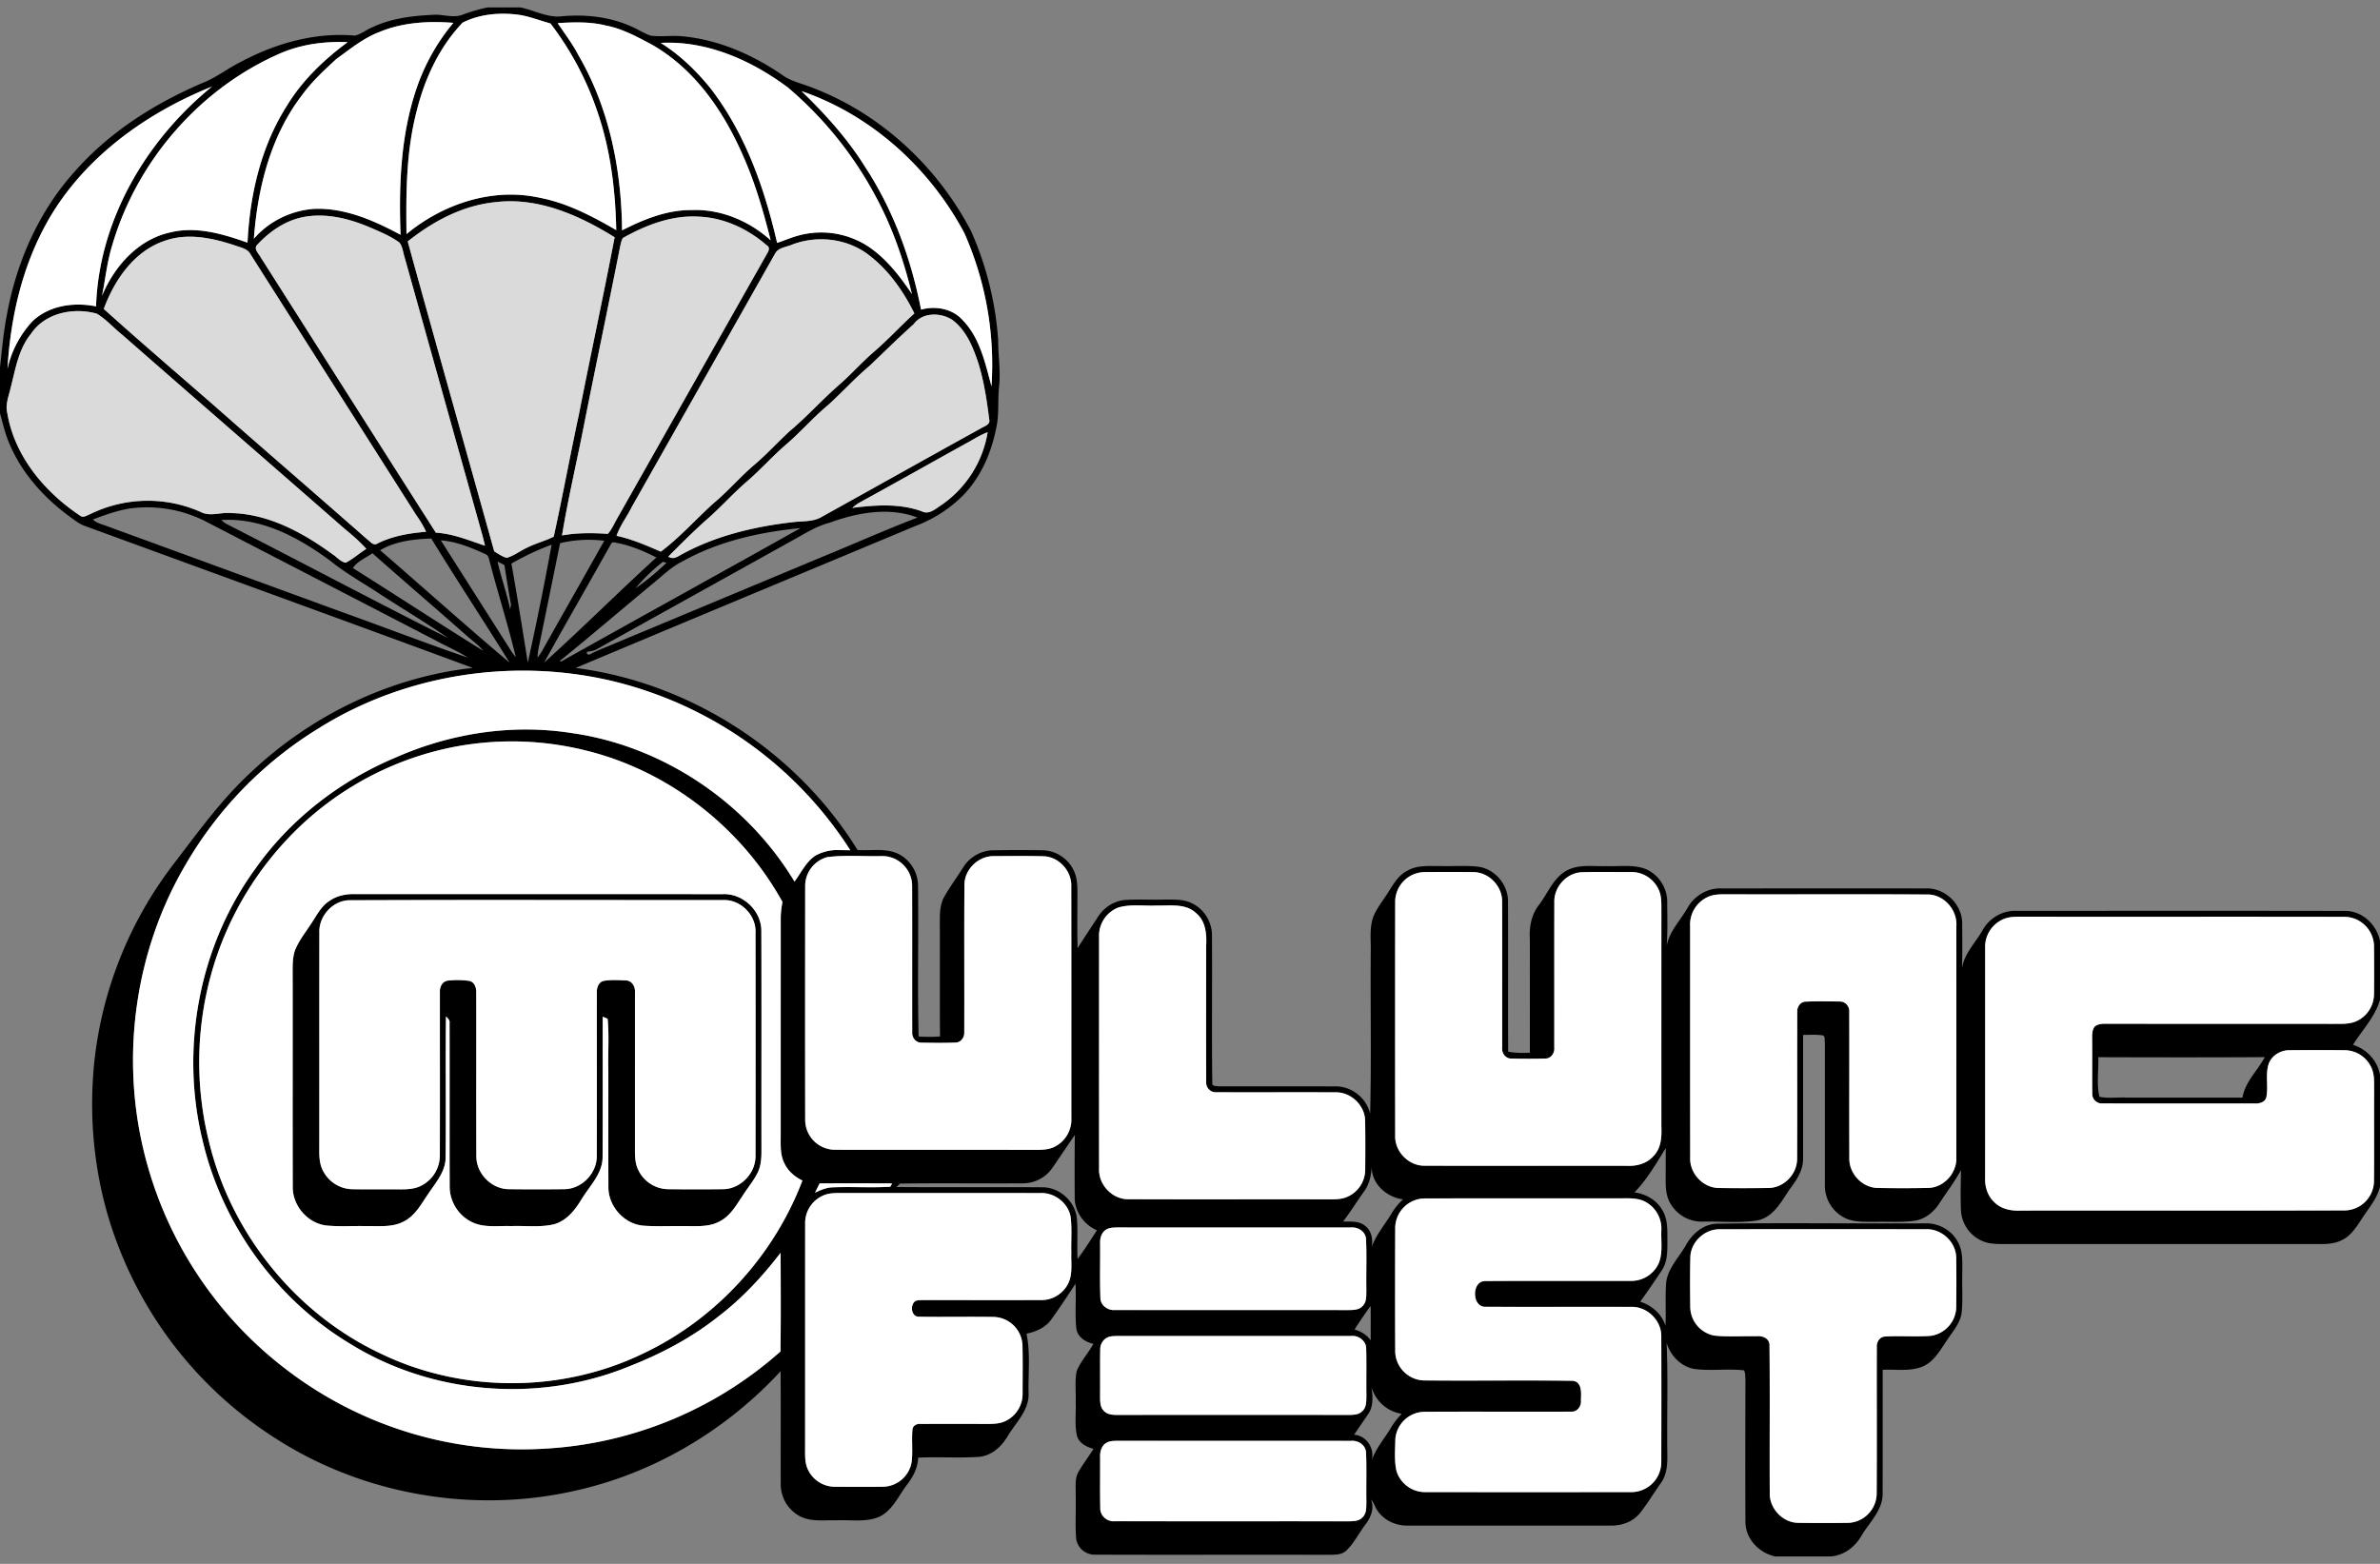 <svg xmlns="http://www.w3.org/2000/svg" width="70" height="46" fill="none"><rect width="100%" height="100%" fill="#808080" stroke="none"/><g clip-path="url(#a)"><path fill="#000" d="M14.347.218h.955c.409.08.794.31 1.22.261.706-.064 1.436.016 2.084.317.177.079.341.188.526.251.296.041.596-.006.894.017 1.082.09 2.108.539 2.994 1.15.189.135.413.205.63.277 2.115.728 3.876 2.33 4.908 4.3a9.533 9.533 0 0 1 .8 3.21c-.002.453.076.906.027 1.359-.04.364-.003.734-.059 1.097-.134.77-.438 1.532-.987 2.1a3.895 3.895 0 0 1-1.416.915c-3.331 1.392-6.665 2.776-9.993 4.175 3.377.433 6.503 2.459 8.291 5.353.418.034.874-.074 1.255.147.316.177.517.526.525.887.018 1.484-.017 2.97.017 4.453.21.015.42.015.63 0-.011-1.081 0-2.163-.006-3.245.002-.29-.017-.603.131-.865.171-.303.381-.582.565-.877.19-.298.532-.49.886-.49.48-.007.96-.009 1.439 0 .371.005.726.225.897.554.131.237.13.513.129.776 0 .517-.009 1.033.005 1.55.2-.317.408-.627.612-.94.178-.274.485-.462.814-.48.366-.022.734 0 1.1-.009.29.002.599-.023.861.12.339.171.563.538.565.917.011 1.45-.01 2.903.01 4.352-.02.104.12.095.184.103 1.144.004 2.289-.003 3.433.003.48-.01.92.342 1.026.807.038-1.579.006-3.159.017-4.739.011-.359-.048-.735.083-1.077.114-.264.299-.486.449-.729.145-.231.294-.482.549-.609.3-.173.66-.13.992-.134.37.01.741-.024 1.11.022.488.076.867.544.854 1.037.008 1.467-.002 2.934.005 4.401.21.039.425.04.638.031 0-1.111.002-2.223 0-3.334-.023-.356.042-.724.265-1.012.28-.362.446-.858.895-1.05.345-.148.73-.08 1.095-.094.371.015.758-.05 1.118.073.399.15.673.56.667.986.002.43.015.861-.015 1.29.076-.432.402-.75.612-1.119.195-.353.582-.588.989-.573 2.006 0 4.012-.002 6.018 0 .57-.024 1.086.479 1.071 1.05.005.43.007.86-.004 1.29.069-.432.4-.747.608-1.117.196-.352.586-.58.991-.564 3.22.001 6.44-.004 9.66.003.505-.008.93.396 1.034.876v1.737c-.143.505-.525.888-.794 1.326.403.125.718.462.794.881v3.295c-.095.373-.361.66-.56.98-.151.227-.31.473-.568.59-.271.14-.585.11-.879.113-2.918-.002-5.836 0-8.754 0-.256-.004-.515.017-.768-.034a1.04 1.04 0 0 1-.796-.956c-.016-.395-.005-.79 0-1.186-.18.336-.413.638-.62.957-.166.264-.424.486-.74.534-.386.054-.775.021-1.161.032-.323-.005-.671.023-.958-.15a1.064 1.064 0 0 1-.523-.956v-4.155c-.017-.077.028-.223-.091-.228-.182-.024-.366-.01-.549-.01-.004 1.202.002 2.405-.002 3.607.016.337-.166.629-.36.887-.264.37-.485.857-.975.961-.527.086-1.064.027-1.595.036a1.064 1.064 0 0 1-.965-.521c-.156-.251-.147-.556-.145-.84.002-.267 0-.534.002-.801-.278.451-.55.92-.92 1.303.328.046.645.218.812.511.177.276.153.616.156.93 0 .286.004.596-.16.846-.208.313-.419.624-.639.93.342.105.626.357.743.7.017-.394-.006-.787.014-1.18.011-.459.362-.793.578-1.168.185-.34.51-.634.915-.648 2.05-.03 4.1.001 6.149-.01.372-.008.74.192.926.516.183.295.144.657.147.989-.01.365.019.732-.016 1.096-.03.32-.255.563-.422.82-.21.3-.393.665-.758.803-.366.135-.764.066-1.145.083-.001 1.204.003 2.408-.002 3.612.02.51-.386.867-.624 1.273-.19.33-.52.58-.908.606h-1.622c-.483-.099-.89-.528-.881-1.034-.007-1.384-.003-2.768 0-4.152-.007-.097.003-.2-.04-.288-.483-.056-.971.022-1.453-.04-.398-.064-.71-.388-.824-.766.044 1.076.005 2.154.02 3.23.005.305-.001.634-.19.89-.216.304-.404.628-.642.916-.206.233-.521.342-.827.336-1.99.002-3.98.002-5.97 0-.35.01-.709-.153-.903-.45-.068-.101-.097-.228-.183-.315.104.258-.007.532-.167.737-.187.248-.326.535-.55.754-.135.14-.344.13-.523.134-2.29-.007-4.581.004-6.872-.005a.547.547 0 0 1-.562-.485c-.029-.425 0-.853-.012-1.28.008-.227-.036-.474.087-.679.134-.23.297-.441.437-.667-.209-.06-.436-.17-.49-.401-.068-.32-.02-.65-.033-.973.011-.305-.032-.616.029-.917.12-.291.342-.524.491-.8-.235-.048-.472-.202-.503-.459-.044-.435.002-.873-.024-1.308-.227.35-.459.698-.702 1.038-.169.247-.453.373-.738.431.12.58.045 1.178.061 1.766.011.497-.378.851-.614 1.248-.184.31-.48.583-.855.61-.592.039-1.186-.005-1.779.023-.01.299-.15.567-.331.799-.258.338-.436.787-.857.958-.38.143-.793.068-1.188.086-.364-.013-.752.055-1.09-.114a1.059 1.059 0 0 1-.576-.958c-.004-1.104.005-2.208-.004-3.312-1.605 1.736-3.725 3-6.038 3.512-2.98.679-6.222.127-8.796-1.525a11.658 11.658 0 0 1-4.623-5.611c-.682-1.726-.917-3.617-.73-5.46a11.585 11.585 0 0 1 2.333-5.835c.71-.925 1.394-1.88 2.251-2.677 1.778-1.69 4.104-2.823 6.548-3.093-3.812-1.408-7.633-2.793-11.449-4.191-.161-.066-.295-.18-.435-.281-.772-.571-1.435-1.324-1.785-2.227-.1-.256-.16-.525-.235-.789V10.8c.058-.504.1-1.011.197-1.51.28-1.566.944-3.082 2.019-4.265 1.03-1.167 2.38-2.011 3.806-2.613.383-.16.709-.423 1.082-.602 1.017-.541 2.177-.866 3.334-.763.186-.042.339-.176.516-.245.586-.28 1.24-.345 1.879-.37.26.008.534.1.786-.005.237-.088.48-.158.728-.21Zm-.741.448c-.683.716-1.115 1.644-1.35 2.598-.31 1.18-.316 2.41-.3 3.622 1.072-.89 2.532-1.376 3.917-1.07.81.155 1.547.545 2.252.954-.025-1.167-.164-2.342-.543-3.45A8.974 8.974 0 0 0 16.189.69c-.322-.087-.633-.217-.965-.26-.545-.066-1.123-.013-1.618.236Zm-2.448.276c-.472.181-.867.506-1.272.799-.348.323-.701.645-.982 1.03-.94 1.208-1.326 2.748-1.437 4.252a2.588 2.588 0 0 1 1.798-.88c.898-.028 1.74.347 2.516.763-.053-1.475.003-2.99.501-4.394a6.03 6.03 0 0 1 1.052-1.84c-.733-.058-1.49-.016-2.176.27ZM16.402.68c.209.31.436.607.608.94.909 1.554 1.27 3.371 1.287 5.156.636-.326 1.326-.605 2.054-.597.85-.033 1.69.323 2.315.889-.218-.87-.47-1.735-.84-2.552-.564-1.276-1.411-2.493-2.643-3.198-.43-.228-.865-.47-1.35-.564-.466-.12-.953-.103-1.431-.074Zm-8.089.86C5.91 2.56 4.03 4.716 3.3 7.218c-.15.484-.2.99-.298 1.485.355-.86 1.052-1.652 1.99-1.863.772-.196 1.562.04 2.289.298.066-1.396.39-2.811 1.142-4.003.453-.755 1.098-1.377 1.804-1.895-.649-.028-1.31.054-1.914.3Zm11.12-.278c.562.352 1.045.818 1.461 1.332 1.024 1.324 1.59 2.935 1.962 4.55.21-.068.414-.158.628-.216a2.535 2.535 0 0 1 2.03.306c.544.357.948.88 1.307 1.415-.243-.998-.579-1.978-1.071-2.881a10.953 10.953 0 0 0-2.576-3.194c-1.07-.8-2.381-1.384-3.742-1.312ZM1.39 6.527C.65 7.842.307 9.35.22 10.847c.112-.517.37-1 .726-1.39.494-.476 1.228-.575 1.879-.445.083-2.531 1.472-4.89 3.41-6.465-1.965.788-3.792 2.11-4.845 3.98Zm22.184-3.846c.699.676 1.357 1.403 1.871 2.23.832 1.266 1.356 2.715 1.644 4.197.43-.12.93-.03 1.232.317.504.523.654 1.26.84 1.935a9.556 9.556 0 0 0-.8-4.507c-1.018-1.91-2.728-3.467-4.787-4.172ZM11.991 7.102c.837 3.041 1.7 6.077 2.546 9.116.118.07.232.157.368.19.214-.06.39-.203.589-.295.255-.13.536-.2.792-.326.262-1.19.48-2.39.738-3.58.342-1.745.718-3.483 1.054-5.228-1.038-.645-2.24-1.18-3.491-1.035-.965.092-1.849.56-2.596 1.158Zm-3.115-.708c-.512.111-.958.426-1.31.804-.121.124.051.267.107.38 1.716 2.696 3.427 5.395 5.145 8.09.505.03.973.226 1.446.384a7.251 7.251 0 0 0-.085-.34c-.762-2.717-1.522-5.434-2.282-8.152-.044-.142-.055-.304-.149-.424-.245-.182-.53-.3-.81-.423-.64-.28-1.364-.469-2.062-.32Zm9.441.608c-.042.074-.056.16-.076.242-.337 1.707-.697 3.41-1.037 5.117-.217 1.131-.488 2.253-.674 3.389.446-.082.899-.076 1.348-.047.127-.143.196-.325.294-.488 1.468-2.593 2.934-5.188 4.403-7.78.044-.072.068-.169-.02-.216-.555-.486-1.267-.819-2.01-.847-.788-.046-1.552.248-2.228.63ZM4.86 7.078c-.907.296-1.49 1.151-1.808 2.009 1.286 1.16 2.611 2.276 3.908 3.424 1.28 1.118 2.564 2.23 3.84 3.352.09.064.185.207.307.121.445-.22.936-.302 1.426-.342a3.103 3.103 0 0 0-.296-.5c-1.62-2.552-3.243-5.101-4.861-7.652-.094-.19-.32-.211-.496-.282-.646-.21-1.358-.36-2.02-.13Zm18.451.112c-.172.079-.412.085-.512.267-1.404 2.485-2.81 4.968-4.216 7.452-.14.289-.345.546-.45.852.455.097.88.282 1.303.466.564-.423 1.038-.963 1.564-1.435.422-.351.777-.774 1.198-1.128.36-.308.68-.661 1.029-.982.516-.434.965-.939 1.474-1.38.333-.293.63-.625.962-.918.432-.365.812-.786 1.231-1.165-.342-.69-.804-1.342-1.44-1.791-.622-.423-1.442-.5-2.143-.238ZM.913 9.816c-.374.458-.46 1.058-.605 1.613-.053.235-.156.472-.095.716.21 1.269 1.096 2.325 2.141 3.022.095.08.207-.014.301-.046a3.843 3.843 0 0 1 3.242-.065c.27.147.574.013.862.035 1.118.013 2.139.568 3.02 1.211.13.082.234.222.39.25.217-.111.4-.279.606-.408a5.783 5.783 0 0 0-.64-.59c-2.176-1.905-4.363-3.8-6.538-5.706-.255-.201-.47-.455-.751-.621-.68-.192-1.52-.027-1.933.589Zm25.962-.283c-.443.397-.867.815-1.297 1.226-.435.362-.811.786-1.232 1.163-.436.364-.807.796-1.239 1.165-.382.329-.718.707-1.097 1.039-.457.386-.848.842-1.306 1.226-.359.33-.706.673-1.048 1.02.096.07.212.044.306-.016 1.028-.585 2.198-.865 3.366-.998.286-.035.598-.002.853-.162 1.555-.862 3.105-1.733 4.662-2.593.1-.065.294-.107.252-.267-.068-.546-.15-1.095-.31-1.624-.157-.48-.356-.99-.775-1.302-.34-.223-.878-.23-1.135.123Zm1.6 3.476c-1.069.59-2.132 1.192-3.204 1.779-.074.042-.14.096-.204.151.68-.085 1.385-.136 2.042.1.211.11.4-.066.567-.175a3.232 3.232 0 0 0 1.373-2.15c-.203.074-.386.19-.574.295ZM3.796 14.96c-.367.063-.717.19-1.064.32.111.112.272.14.413.196 2.345.855 4.688 1.714 7.032 2.57 1.195.428 2.38.887 3.582 1.297-.286-.188-.605-.318-.904-.483-2.262-1.173-4.526-2.342-6.789-3.514a3.789 3.789 0 0 0-2.27-.386Zm20.578.423c-.396.107-.74.336-1.096.53l-5.72 3.18c-.09.057-.2.062-.302.083.011.07.043.095.096.07.215-.115.445-.198.668-.294l6.13-2.558c.946-.387 1.88-.804 2.834-1.17-.842-.324-1.787-.141-2.61.16Zm-17.862-.086c.054.055.117.1.187.134 2.164 1.103 4.31 2.248 6.481 3.336-.661-.459-1.356-.869-2.03-1.31-.479-.317-.985-.595-1.432-.959-.926-.683-2.018-1.278-3.206-1.201Zm13.554 1.22c-.338.165-.6.44-.89.67-.903.747-1.792 1.512-2.703 2.248l.016.031c2.348-1.316 4.707-2.614 7.055-3.932-1.204.117-2.415.387-3.478.983Zm-8.886-.332c1.272 1.098 2.52 2.223 3.806 3.303-.757-1.222-1.551-2.421-2.301-3.648-.513.018-1.056.078-1.505.345Zm1.786-.29 2.089 3.286.116.153c-.222-.937-.518-1.856-.761-2.787-.03-.093-.034-.22-.146-.254-.412-.186-.841-.367-1.298-.398Zm3.507.083c-.191.93-.379 1.862-.57 2.793-.037.189-.09.377-.092.571.09-.112.158-.239.227-.365.577-1.023 1.159-2.045 1.734-3.07a3.625 3.625 0 0 0-1.3.07Zm1.428.144c-.627 1.125-1.275 2.238-1.896 3.367 1.12-1.01 2.185-2.075 3.3-3.09-.387-.2-.798-.37-1.23-.443-.104-.037-.125.109-.174.166Zm-2.86.455c.175.967.325 1.94.483 2.912a98.47 98.47 0 0 0 .701-3.467c-.412.15-.804.339-1.185.555Zm-4.662.132c1.281.805 2.548 1.636 3.833 2.434-.117-.147-.268-.261-.412-.38-.944-.834-1.902-1.654-2.846-2.49-.192.137-.45.237-.575.436Zm4.255-.192c.104.472.273.928.37 1.403l.026-.134c-.073-.387-.132-.776-.194-1.165l-.202-.104Zm4.055.789a7.03 7.03 0 0 0 .915-.755l-.112-.022a5.481 5.481 0 0 0-.803.777Zm-9.333 4.128a11.42 11.42 0 0 0-3.9 4.005c-1.461 2.487-1.905 5.541-1.244 8.347a11.436 11.436 0 0 0 4.17 6.467 11.38 11.38 0 0 0 7.756 2.352 11.368 11.368 0 0 0 6.817-2.852c.014-.967.008-1.935.004-2.902-.534.693-1.133 1.344-1.831 1.873-.785.626-1.682 1.097-2.613 1.463-2.648 1.089-5.804.846-8.235-.671-2.166-1.305-3.752-3.519-4.324-5.979-.663-2.717-.097-5.72 1.555-7.984 1.035-1.467 2.51-2.601 4.164-3.287 1.598-.7 3.39-.974 5.118-.706 2.7.375 5.171 2.044 6.575 4.372.199-.264.336-.583.622-.768a1.35 1.35 0 0 1 .59-.16l.43.006a11.465 11.465 0 0 0-5.927-4.663c-3.186-1.112-6.868-.714-9.727 1.087Zm3.609.62a9.133 9.133 0 0 0-4.577 2.696 9.5 9.5 0 0 0-2.295 4.38 9.679 9.679 0 0 0 .076 4.54c.662 2.641 2.531 4.962 4.997 6.13 2.406 1.177 5.347 1.18 7.755.01 2.137-1.008 3.842-2.878 4.679-5.084-.213-.106-.407-.263-.514-.478-.145-.257-.125-.56-.124-.844V26.98c0-.151.026-.301.052-.45-1.22-2.205-3.378-3.882-5.835-4.467a8.993 8.993 0 0 0-4.214-.01Zm11.372 3.157a.879.879 0 0 0-.656.867c0 2.289-.003 4.578.001 6.866a.88.88 0 0 0 .883.877c1.9.004 3.8 0 5.699.002.26-.004.542.027.78-.105a.894.894 0 0 0 .466-.835c0-2.267.002-4.535-.002-6.802.02-.447-.349-.868-.798-.893-.494-.014-.989-.007-1.482-.005-.449-.005-.856.383-.862.835-.011 1.448 0 2.897-.006 4.347.008.143-.087.288-.239.302-.342.013-.685.009-1.028.002-.162-.002-.276-.153-.263-.309-.004-1.428.002-2.856-.002-4.284.02-.486-.417-.92-.902-.894-.53.013-1.064-.035-1.59.03Zm17.552.442a.876.876 0 0 0-.853.875c-.004 2.291-.004 4.583-.001 6.875-.016.463.386.885.85.886 1.983.007 3.966 0 5.948.003.29.017.601-.06.798-.286.225-.226.246-.56.233-.86V26.86c-.003-.242.022-.5-.094-.722a.882.882 0 0 0-.808-.487c-.481.002-.964-.01-1.445.006-.445.023-.815.436-.801.88-.004 1.423 0 2.848-.002 4.27.017.164-.093.334-.268.33-.33.01-.66.009-.989.002-.178.005-.295-.164-.275-.33-.002-1.424.003-2.848-.002-4.272.015-.459-.38-.878-.84-.883a56.615 56.615 0 0 0-1.45 0Zm8.366.721a.89.89 0 0 0-.545.872c.001 2.269-.002 4.537.002 6.807-.02.462.379.89.844.892a48.9 48.9 0 0 0 1.479-.001.875.875 0 0 0 .82-.852c.008-1.44 0-2.88.005-4.32-.011-.146.08-.294.234-.308.342-.016.685-.01 1.028-.004.164 0 .28.151.268.31.004 1.428-.003 2.856.003 4.284-.02.454.366.876.821.89.502.008 1.003.009 1.504-.002.455-.013.837-.435.82-.888.003-2.27.001-4.538.001-6.808.035-.47-.35-.925-.829-.934-1.987-.013-3.974 0-5.961-.006-.167 0-.339.003-.494.068Zm-17.366.322a.89.89 0 0 0-.563.874c0 2.268-.002 4.537 0 6.805-.022.47.386.904.858.9 1.922.008 3.845 0 5.767.004.202-.003.41.014.605-.048a.876.876 0 0 0 .597-.816c.004-.48.006-.96-.002-1.44-.002-.46-.417-.855-.875-.844-1.166-.006-2.333.002-3.499-.003a.28.28 0 0 1-.3-.283c-.006-1.338-.002-2.676-.002-4.013.018-.342-.008-.732-.29-.968-.31-.299-.768-.218-1.157-.227-.38.02-.77-.052-1.139.06Zm26.056.332a.888.888 0 0 0-.558.868v6.738c-.013.264.068.54.266.724.202.21.505.266.786.25 3.175-.004 6.351.005 9.527-.004a.873.873 0 0 0 .856-.844c.01-.884 0-1.767.005-2.65-.005-.24.023-.495-.086-.717a.873.873 0 0 0-.777-.501 89.885 89.885 0 0 0-1.625 0c-.26-.002-.519.15-.612.398-.104.32-.005.661-.07.985-.037.153-.215.192-.35.184-1.49-.003-2.98.002-4.47-.002a.28.28 0 0 1-.3-.29c-.006-.515.001-1.03-.003-1.546.002-.143-.019-.302.074-.423.098-.085.23-.086.352-.084 2.227.004 4.452 0 6.679.002.207-.002.422.015.62-.06a.877.877 0 0 0 .565-.806c.005-.472.004-.945 0-1.416a.877.877 0 0 0-.861-.865c-3.175-.007-6.349 0-9.523-.004-.167 0-.338.001-.495.063Zm2.77 4.069c.012.384-.055.793.033 1.163.258.056.529.011.793.025h3.415c.074-.461.442-.79.655-1.19-1.632.01-3.264.007-4.896.002Zm-30.76 3.25c-.193.29-.535.465-.883.46-1.201.007-2.403-.01-3.604.007l-.098.101c1.431.013 2.862-.003 4.293.008.501.001.957.414 1.01.912.034.398-.001.798.02 1.198.203-.273.386-.56.569-.845-.381-.166-.66-.55-.652-.973a86.07 86.07 0 0 1 .003-1.832c-.221.32-.436.644-.657.965Zm9.176.682c-.214.297-.404.61-.628.9.212.009.454-.024.634.118.202.142.257.42.201.65.127-.369.387-.666.585-.995a1.94 1.94 0 0 1 .343-.424c-.477-.058-.927-.452-.92-.955-.017.247-.069.5-.215.706Zm-16.16.053c.16-.075.327-.148.507-.156.568-.024 1.14.016 1.706-.018l.055-.098c-.71-.004-1.421-.002-2.132-.002l-.136.274Zm.362.043a.88.88 0 0 0-.652.869c-.002 2.182 0 4.364-.002 6.547.002.23-.018.474.085.689a.88.88 0 0 0 .807.503c.472.002.945.007 1.418-.002a.87.87 0 0 0 .824-.728c.04-.326-.007-.656.027-.981.032-.108.148-.15.25-.138h1.879c.206 0 .423.006.613-.089a.883.883 0 0 0 .494-.808c0-.476.008-.953-.004-1.428a.871.871 0 0 0-.842-.821c-.734-.012-1.468.005-2.203-.007-.209.005-.256-.285-.148-.42.066-.086.184-.063.278-.07 1.148.002 2.296.002 3.443 0a.885.885 0 0 0 .783-.425c.182-.292.114-.648.127-.974-.01-.35.022-.701-.021-1.049-.074-.413-.479-.72-.896-.699-1.965-.002-3.93 0-5.896-.002-.122.002-.246.002-.364.033Zm17.562.127a.877.877 0 0 0-.86.873 448.75 448.75 0 0 0 .002 3.632c0 .447.393.843.84.848 1.461.015 2.925-.01 4.387.011.272.038.24.364.234.567.02.172-.101.351-.286.34-1.443.008-2.885-.004-4.328.005a.872.872 0 0 0-.845.811c-.003.31-.035.626.034.93a.88.88 0 0 0 .861.62c2.011.003 4.022.003 6.032 0a.882.882 0 0 0 .895-.89c.003-1.232.005-2.465 0-3.697.004-.471-.426-.88-.895-.86-1.426-.004-2.852.003-4.277-.003-.402.013-.41-.756-.012-.757 1.428-.01 2.857 0 4.285-.005.35.01.693-.204.828-.529.121-.304.059-.64.073-.96a.895.895 0 0 0-.414-.804c-.22-.147-.496-.138-.75-.135-1.934.003-3.87-.002-5.804.003Zm-9.335.903c-.156.076-.212.258-.203.421.004.538-.011 1.076.008 1.613.01.215.223.364.43.345 2.29.003 4.58 0 6.87.002.143-.002.309-.004.413-.12.125-.124.105-.314.11-.474-.01-.5.013-1-.011-1.5-.014-.22-.24-.356-.446-.335l-6.868-.001c-.102.003-.21.001-.303.049Zm18.02.004c-.44-.006-.843.365-.863.806-.013.498-.009.997-.003 1.494a.87.87 0 0 0 .698.827c.413.044.83.01 1.244.02.167-.023.377.052.388.246.016 1.451 0 2.904.008 4.356-.017.457.375.879.834.886.495.008.992.008 1.488 0a.873.873 0 0 0 .822-.844c.009-1.442 0-2.884.004-4.327-.01-.142.077-.291.228-.308.451-.03.906.014 1.358-.022a.872.872 0 0 0 .75-.835c.005-.492.008-.985-.001-1.477-.014-.459-.439-.843-.895-.823-2.02 0-4.04-.003-6.06.001Zm-10.74 2.948c.189.054.36.155.475.32-.002-.338.004-.676-.003-1.013a12.61 12.61 0 0 0-.472.693Zm-7.273.236a.388.388 0 0 0-.207.35c-.009.45 0 .903-.004 1.354.002.155-.01.337.112.454.099.108.254.119.392.119 2.27-.002 4.54-.002 6.812 0 .134-.002.288-.004.39-.107.134-.113.123-.302.126-.46-.006-.456.006-.912-.006-1.368.01-.24-.226-.415-.454-.386-2.289-.002-4.578.001-6.867-.001-.1.003-.203.002-.293.045Zm7.771 1.454c.035.247.06.519-.065.746-.144.222-.301.436-.445.659.381.027.625.433.507.79.111-.364.366-.652.56-.97.093-.158.204-.304.332-.436a1.099 1.099 0 0 1-.889-.789Zm-7.784 1.637c-.156.08-.206.266-.197.43.002.498-.006.996.004 1.495-.008.23.21.413.435.387 2.29.005 4.581 0 6.872.003.14-.003.301-.003.404-.115.129-.12.111-.31.116-.47-.009-.479.01-.957-.01-1.434-.008-.226-.236-.37-.448-.347-2.29-.002-4.578 0-6.867-.002-.104.003-.215 0-.309.053Z"/><path fill="#000" d="M9.691 26.5c.215-.153.483-.207.743-.2 3.61.001 7.218-.002 10.827.001.59-.025 1.134.487 1.132 1.082.008 2.137 0 4.274.004 6.412.001.234-.005.48-.111.695-.117.24-.293.444-.434.67-.19.277-.36.596-.671.758-.33.19-.724.14-1.088.147-.393-.007-.785.016-1.177-.013-.57-.052-1.036-.587-1.021-1.158-.005-1.144-.001-2.288-.002-3.432-.015-.499.029-1.002-.022-1.498a13.395 13.395 0 0 1-.143-.059c-.003 1.374.005 2.748-.004 4.122.003.499-.384.855-.622 1.255-.194.315-.442.634-.819.732-.408.094-.833.034-1.248.05-.39-.014-.808.061-1.169-.125a1.165 1.165 0 0 1-.64-1.048c-.005-1.598.002-3.196-.003-4.794.015-.087-.051-.146-.105-.2-.018 1.382.005 2.766-.011 4.148 0 .42-.292.74-.51 1.07-.2.288-.371.625-.692.798-.347.203-.764.143-1.148.152-.392-.01-.786.022-1.177-.02-.549-.078-.984-.598-.97-1.152-.005-2.073.001-4.146-.002-6.22 0-.242-.01-.492.07-.724.12-.293.321-.54.49-.805.154-.23.282-.492.523-.644Zm.553-.02c-.482.03-.874.482-.851.961-.003 2.074 0 4.149-.002 6.223.001.253-.018.52.1.754a.989.989 0 0 0 .88.562c.453.008.906 0 1.358.004.234.002.48-.004.688-.123a.996.996 0 0 0 .52-.878c.004-1.598 0-3.196.001-4.794-.01-.148.063-.317.223-.343.212-.02.432-.03.642.007.156.03.208.202.204.34.003 1.598-.003 3.196.003 4.794-.015.523.445.997.97.992a70.31 70.31 0 0 0 1.61 0c.52 0 .974-.47.962-.988.006-1.6 0-3.202.002-4.802-.004-.14.054-.31.21-.338.21-.037.428-.02.642-.013.185.004.284.188.27.355l-.001 4.467c.002.248-.018.51.091.74a.99.99 0 0 0 .88.58 78.55 78.55 0 0 0 1.61 0c.524 0 .98-.473.964-.996.005-2.182.003-4.363.001-6.546.026-.519-.438-.987-.958-.963-3.673.002-7.346-.01-11.02.006Z"/><path fill="#fff" d="M13.606.666c.495-.25 1.073-.302 1.618-.235.332.042.643.172.965.258a8.973 8.973 0 0 1 1.393 2.63c.379 1.109.518 2.284.543 3.45-.705-.408-1.442-.798-2.252-.952-1.385-.307-2.845.179-3.917 1.069-.016-1.212-.01-2.441.3-3.622.235-.954.667-1.882 1.35-2.598Z"/><path fill="#fff" d="M11.158.942c.686-.286 1.443-.328 2.176-.27a6.03 6.03 0 0 0-1.052 1.84c-.498 1.405-.555 2.919-.501 4.394-.776-.416-1.618-.79-2.516-.764-.687.04-1.348.36-1.798.88.111-1.503.497-3.043 1.437-4.251.28-.385.634-.707.981-1.03.405-.293.8-.618 1.273-.8ZM16.402.68c.477-.029.964-.046 1.432.074.484.094.918.336 1.348.564 1.233.705 2.08 1.922 2.643 3.198.371.817.623 1.683.841 2.552-.626-.566-1.465-.922-2.316-.89-.727-.007-1.417.272-2.054.598-.017-1.785-.377-3.602-1.286-5.156-.172-.333-.4-.63-.608-.94Z"/><path fill="#fff" d="M8.313 1.54c.604-.246 1.265-.328 1.914-.3-.706.518-1.35 1.14-1.804 1.895C7.67 4.327 7.347 5.742 7.28 7.138c-.727-.258-1.517-.494-2.288-.298-.94.211-1.636 1.002-1.992 1.863.1-.495.149-1 .3-1.485.73-2.502 2.607-4.659 5.012-5.678Zm11.119-.278c1.36-.072 2.671.512 3.742 1.312a10.953 10.953 0 0 1 2.576 3.194c.492.903.828 1.883 1.071 2.88-.36-.534-.764-1.057-1.308-1.414a2.535 2.535 0 0 0-2.029-.306c-.214.058-.417.148-.628.216-.371-1.615-.938-3.226-1.962-4.55-.416-.514-.899-.98-1.462-1.332Z"/><path fill="#fff" d="M1.39 6.527c1.053-1.87 2.88-3.192 4.845-3.98-1.937 1.576-3.326 3.934-3.41 6.465-.65-.13-1.384-.031-1.878.446-.357.39-.615.872-.726 1.39.086-1.498.429-3.006 1.17-4.32Zm22.185-3.846c2.059.705 3.769 2.263 4.787 4.172a9.554 9.554 0 0 1 .8 4.507c-.186-.675-.336-1.412-.84-1.935-.302-.347-.802-.437-1.232-.317-.289-1.482-.812-2.931-1.644-4.197-.515-.827-1.172-1.554-1.871-2.23Z"/><path fill="#DADADA" d="M11.992 7.102c.746-.597 1.63-1.066 2.595-1.158 1.25-.146 2.453.39 3.491 1.035-.335 1.745-.712 3.483-1.054 5.227-.258 1.191-.475 2.391-.738 3.58-.256.128-.537.197-.792.327-.2.092-.375.234-.588.295-.137-.033-.25-.12-.37-.19-.846-3.04-1.708-6.075-2.544-9.116Zm-3.116-.708c.699-.15 1.423.04 2.063.32.279.121.564.24.81.422.093.12.104.282.149.424l2.281 8.152c.031.112.059.226.085.34-.473-.158-.94-.354-1.445-.384-1.719-2.695-3.43-5.394-5.146-8.09-.056-.113-.228-.256-.106-.38.351-.378.797-.693 1.31-.804Zm9.441.608c.676-.382 1.44-.676 2.228-.63.744.028 1.455.36 2.01.847.088.047.064.144.02.216-1.47 2.592-2.935 5.187-4.403 7.78-.098.163-.167.345-.294.488-.45-.029-.902-.035-1.348.047.186-1.136.457-2.258.674-3.389.34-1.707.7-3.41 1.037-5.117.02-.082.034-.168.076-.242Zm-13.458.076c.662-.23 1.374-.08 2.02.13.175.07.402.093.496.282 1.618 2.55 3.242 5.1 4.861 7.651.11.16.218.322.296.501-.49.04-.981.122-1.426.342-.122.086-.217-.057-.306-.12-1.277-1.122-2.561-2.235-3.841-3.353-1.297-1.148-2.622-2.265-3.907-3.424.316-.858.9-1.713 1.807-2.009Zm18.451.112c.702-.262 1.52-.185 2.144.238.635.449 1.098 1.1 1.44 1.791-.42.38-.8.8-1.232 1.165-.332.293-.629.625-.961.918-.51.441-.959.947-1.475 1.38-.349.321-.669.674-1.03.982-.42.354-.775.777-1.197 1.128-.526.472-1 1.012-1.563 1.435-.424-.184-.849-.369-1.303-.466.104-.306.309-.563.45-.852 1.405-2.484 2.811-4.967 4.215-7.452.1-.182.34-.188.512-.267ZM.913 9.816c.413-.616 1.253-.781 1.933-.59.281.167.496.42.75.622 2.177 1.907 4.363 3.801 6.54 5.707.223.184.445.372.639.589-.206.13-.389.297-.607.408-.155-.028-.26-.168-.388-.25-.882-.643-1.903-1.198-3.021-1.211-.288-.022-.592.112-.862-.035a3.843 3.843 0 0 0-3.241.065c-.094.032-.207.126-.302.046-1.045-.697-1.93-1.753-2.14-3.022-.062-.244.04-.481.094-.716.145-.555.23-1.155.605-1.613Zm25.962-.283c.257-.353.796-.346 1.135-.123.42.312.618.822.774 1.302.16.529.243 1.078.31 1.624.043.16-.15.202-.251.267-1.557.86-3.107 1.73-4.662 2.593-.255.16-.567.127-.854.162-1.167.133-2.337.413-3.365.998-.094.06-.21.086-.306.015.342-.346.69-.689 1.048-1.018.458-.385.85-.841 1.306-1.227.379-.332.715-.71 1.097-1.04.432-.368.803-.8 1.239-1.164.421-.377.797-.8 1.232-1.163.43-.412.854-.829 1.297-1.226Zm1.6 3.477c.188-.106.37-.222.574-.297a3.232 3.232 0 0 1-1.373 2.15c-.167.11-.356.286-.566.176-.658-.236-1.364-.185-2.043-.1.064-.055.13-.109.204-.151 1.072-.587 2.135-1.188 3.204-1.779Z"/><path fill="#fff" d="M12.965 22.054a8.993 8.993 0 0 1 4.214.009c2.457.585 4.615 2.262 5.835 4.467a2.628 2.628 0 0 0-.051.45l-.001 6.423c0 .284-.021.587.124.844.107.215.301.372.514.478-.837 2.206-2.542 4.076-4.679 5.085-2.408 1.17-5.35 1.166-7.755-.011C8.7 38.63 6.83 36.31 6.169 33.669a9.679 9.679 0 0 1-.076-4.54 9.5 9.5 0 0 1 2.295-4.38 9.133 9.133 0 0 1 4.577-2.695ZM9.69 26.5c-.241.152-.369.415-.522.644-.17.264-.372.512-.491.805-.08.232-.07.482-.07.724.003 2.074-.003 4.147.003 6.22-.015.554.42 1.075.97 1.152.39.042.784.01 1.176.02.384-.009.8.05 1.148-.152.321-.173.492-.51.692-.798.218-.33.51-.65.51-1.07.016-1.382-.007-2.766.011-4.148.054.054.12.113.105.2.005 1.598-.002 3.196.004 4.794-.007.434.249.857.64 1.048.36.186.778.11 1.168.126.415-.017.84.043 1.248-.051.377-.098.625-.417.819-.732.238-.4.625-.756.622-1.255.009-1.373.002-2.748.004-4.122l.143.06c.05.495.008.998.022 1.497.001 1.144-.003 2.288.002 3.432-.015.571.45 1.106 1.021 1.158.392.029.784.006 1.177.013.364-.006.758.043 1.088-.147.31-.162.48-.481.67-.759.142-.225.318-.429.435-.669.105-.215.112-.46.11-.695-.003-2.138.005-4.275-.003-6.412.002-.595-.541-1.107-1.133-1.082-3.608-.003-7.217 0-10.826-.002-.26-.006-.528.048-.743.201Zm14.281 8.581c.046-.09.09-.182.136-.274.71 0 1.422-.002 2.132.002l-.054.098c-.567.034-1.138-.006-1.707.018-.18.008-.346.081-.507.157Z"/><path fill="#fff" d="M19.083 20.346c-3.187-1.112-6.868-.714-9.727 1.087a11.42 11.42 0 0 0-3.9 4.005c-1.462 2.487-1.906 5.541-1.244 8.347a11.436 11.436 0 0 0 4.17 6.467 11.38 11.38 0 0 0 7.755 2.352 11.368 11.368 0 0 0 6.818-2.852c.014-.967.008-1.935.004-2.902-.534.693-1.133 1.344-1.831 1.873-.785.626-1.682 1.097-2.613 1.463-2.648 1.089-5.804.846-8.235-.671-2.166-1.305-3.752-3.519-4.324-5.979-.663-2.717-.097-5.72 1.555-7.984 1.035-1.467 2.51-2.601 4.164-3.287 1.598-.7 3.39-.974 5.118-.706 2.7.375 5.171 2.044 6.575 4.372.199-.264.336-.583.622-.768a1.35 1.35 0 0 1 .59-.16l.43.006a11.464 11.464 0 0 0-5.927-4.663Z"/><path fill="#fff" d="M24.337 25.21c.525-.064 1.06-.016 1.589-.029a.882.882 0 0 1 .901.894c.005 1.428 0 2.856.003 4.284-.014.156.101.307.263.31.342.006.686.01 1.028-.003.152-.014.246-.159.24-.302.005-1.45-.006-2.899.005-4.348.006-.45.413-.84.862-.834.493-.002.988-.01 1.482.005.449.024.818.446.798.893.004 2.267.001 4.535.002 6.802a.895.895 0 0 1-.466.835c-.238.132-.52.1-.78.105-1.9-.003-3.8.002-5.7-.003a.88.88 0 0 1-.882-.876c-.004-2.288-.002-4.577 0-6.866a.879.879 0 0 1 .655-.867Zm17.553.442c.483-.005.967-.006 1.45 0 .46.006.854.425.84.884.005 1.424 0 2.848.002 4.273-.02.165.097.334.275.328.329.008.66.008.989 0 .175.003.285-.167.268-.33.002-1.423-.002-2.848.002-4.271-.014-.444.356-.857.8-.88.482-.015.965-.004 1.446-.006a.882.882 0 0 1 .808.487c.116.222.09.48.094.722 0 2.095-.002 4.19 0 6.286.013.3-.008.634-.233.86-.197.227-.507.303-.798.286-1.982-.003-3.965.004-5.948-.003-.464-.001-.866-.423-.85-.886a2625.87 2625.87 0 0 1 0-6.875.876.876 0 0 1 .854-.875Zm8.365.721c.155-.066.327-.068.494-.068 1.987.006 3.974-.007 5.961.006.478.01.864.464.83.934 0 2.27.001 4.539-.001 6.808.016.453-.366.876-.821.889-.501.01-1.003.01-1.504 0-.455-.013-.84-.435-.822-.89-.005-1.427.002-2.855-.002-4.283.011-.159-.105-.31-.268-.31-.343-.005-.686-.012-1.028.004-.153.014-.245.162-.234.308-.005 1.44.003 2.88-.004 4.32 0 .44-.38.838-.822.852a48.9 48.9 0 0 1-1.478.001c-.465-.003-.864-.43-.844-.892-.004-2.27-.001-4.538-.002-6.807a.89.89 0 0 1 .545-.872Zm-40.011.107c3.673-.016 7.346-.003 11.02-.005.519-.024.983.444.957.963.002 2.183.004 4.364 0 6.546.015.523-.441.996-.964.995-.537.007-1.074.006-1.61 0a.99.99 0 0 1-.88-.578c-.11-.232-.09-.493-.092-.74v-4.468c.015-.167-.084-.35-.269-.355-.214-.007-.432-.024-.643.013-.155.028-.213.198-.209.338-.002 1.6.004 3.201-.002 4.802.012.519-.442.987-.961.988a70.31 70.31 0 0 1-1.611 0c-.525.005-.985-.468-.97-.992-.006-1.598 0-3.196-.003-4.793.004-.139-.048-.31-.204-.341a2.393 2.393 0 0 0-.642-.007c-.16.026-.233.195-.223.343-.001 1.598.003 3.196-.002 4.794a.996.996 0 0 1-.519.878c-.208.12-.454.125-.688.123-.452-.005-.905.004-1.357-.004a.99.99 0 0 1-.881-.562c-.117-.234-.099-.501-.1-.754.002-2.074-.001-4.149.002-6.223-.023-.479.37-.931.851-.96Zm22.645.215c.368-.11.76-.04 1.139-.06.39.01.847-.07 1.156.228.283.236.31.626.291.968 0 1.337-.004 2.675.001 4.013a.28.28 0 0 0 .301.283c1.166.005 2.334-.003 3.5.003.457-.011.872.385.874.844.008.48.006.96.002 1.44a.875.875 0 0 1-.597.816c-.195.062-.403.045-.605.048-1.922-.004-3.845.004-5.766-.004-.473.004-.881-.43-.859-.9-.002-2.268 0-4.537 0-6.805a.89.89 0 0 1 .563-.874Zm26.056.332c.157-.062.328-.063.495-.063 3.174.005 6.348-.003 9.523.004a.877.877 0 0 1 .86.865c.005.471.006.944 0 1.416a.877.877 0 0 1-.563.807c-.2.074-.414.057-.621.06-2.227-.003-4.452 0-6.679-.003-.121-.002-.254 0-.352.084-.093.121-.072.28-.074.423.004.516-.003 1.03.003 1.546a.28.28 0 0 0 .3.29c1.49.004 2.98 0 4.47.002.135.008.313-.031.35-.184.065-.324-.034-.666.07-.986.093-.248.351-.399.612-.397a89.874 89.874 0 0 1 1.625 0 .873.873 0 0 1 .777.5c.109.223.081.478.086.717-.005.884.005 1.767-.005 2.65a.873.873 0 0 1-.856.845c-3.176.009-6.352 0-9.527.005-.28.015-.584-.042-.786-.251-.198-.184-.279-.46-.267-.724.002-2.247 0-4.492.001-6.738a.888.888 0 0 1 .558-.868Zm-34.612 8.097c.118-.03.242-.032.364-.033 1.965.003 3.931 0 5.896.002.417-.021.822.286.896.7.043.347.011.699.02 1.048-.012.326.056.682-.126.974a.885.885 0 0 1-.783.426c-1.148.002-2.295 0-3.443 0-.094.006-.212-.017-.278.069-.108.135-.06.425.148.42.735.012 1.469-.005 2.203.007a.87.87 0 0 1 .842.82c.012.476.005.953.004 1.43a.882.882 0 0 1-.494.807c-.19.095-.407.09-.613.09-.626-.002-1.252-.002-1.878 0-.103-.014-.22.029-.251.137-.034.325.013.655-.027.98a.87.87 0 0 1-.824.729c-.473.009-.946.004-1.418.002a.88.88 0 0 1-.807-.503c-.103-.215-.083-.459-.084-.69.001-2.182-.001-4.364.001-6.546a.88.88 0 0 1 .652-.87Zm17.562.127c1.935-.005 3.87 0 5.805-.003.253-.002.528-.012.75.135a.895.895 0 0 1 .413.805c-.014.319.048.654-.073.96a.884.884 0 0 1-.828.528c-1.428.006-2.857-.005-4.285.005-.398 0-.39.77.012.757 1.425.006 2.851-.001 4.277.003.469-.02.898.389.895.86.005 1.232.003 2.465 0 3.698a.882.882 0 0 1-.895.89c-2.01.002-4.02.002-6.032 0a.88.88 0 0 1-.86-.62c-.07-.305-.038-.622-.035-.93a.872.872 0 0 1 .845-.812c1.443-.01 2.886.003 4.328-.005.185.011.306-.168.286-.34.007-.203.038-.529-.234-.567-1.462-.021-2.926.004-4.388-.011a.873.873 0 0 1-.84-.848c-.006-1.21-.004-2.422 0-3.632a.877.877 0 0 1 .859-.873Zm-9.335.903c.094-.048.2-.046.303-.05 2.29.003 4.58 0 6.868.002.206-.021.431.116.446.335.024.5.001 1 .01 1.5-.005.16.016.35-.11.474-.103.116-.27.118-.412.12-2.29-.003-4.58.001-6.87-.002-.208.019-.42-.13-.43-.345-.02-.537-.004-1.075-.008-1.613-.009-.163.047-.345.203-.422Zm18.02.004c2.02-.004 4.04-.002 6.06-.001.456-.02.881.364.895.823.009.492.006.985.001 1.477a.872.872 0 0 1-.75.835c-.452.035-.907-.008-1.358.022-.151.017-.238.166-.228.308-.004 1.443.005 2.885-.004 4.327a.873.873 0 0 1-.822.844c-.496.008-.992.008-1.488 0-.46-.007-.85-.43-.834-.886-.008-1.452.008-2.905-.008-4.356-.011-.194-.221-.269-.388-.247-.415-.01-.831.025-1.244-.02a.87.87 0 0 1-.698-.826c-.006-.497-.01-.996.003-1.494.02-.441.423-.812.863-.806Zm-18.013 3.184c.091-.043.194-.042.293-.045 2.29.002 4.579 0 6.868.001.228-.03.464.146.454.386.012.456 0 .912.006 1.368-.004.158.008.347-.126.46-.102.103-.256.105-.39.107-2.271-.002-4.542-.002-6.812 0-.138 0-.293-.01-.392-.119-.123-.117-.11-.299-.113-.454.006-.451-.004-.903.005-1.355a.39.39 0 0 1 .207-.35Zm-.012 3.091c.093-.052.204-.05.308-.053 2.29.002 4.578 0 6.867.002.212-.023.44.121.448.347.02.477.001.955.01 1.434-.005.16.013.35-.116.47-.103.112-.265.112-.404.115-2.29-.003-4.582.002-6.872-.003-.226.026-.443-.156-.435-.387-.01-.499-.002-.997-.004-1.495-.008-.164.04-.35.198-.43Z"/></g><defs><clipPath id="a"><path fill="#fff" d="M0 .218h70v45.565H0z"/></clipPath></defs></svg>